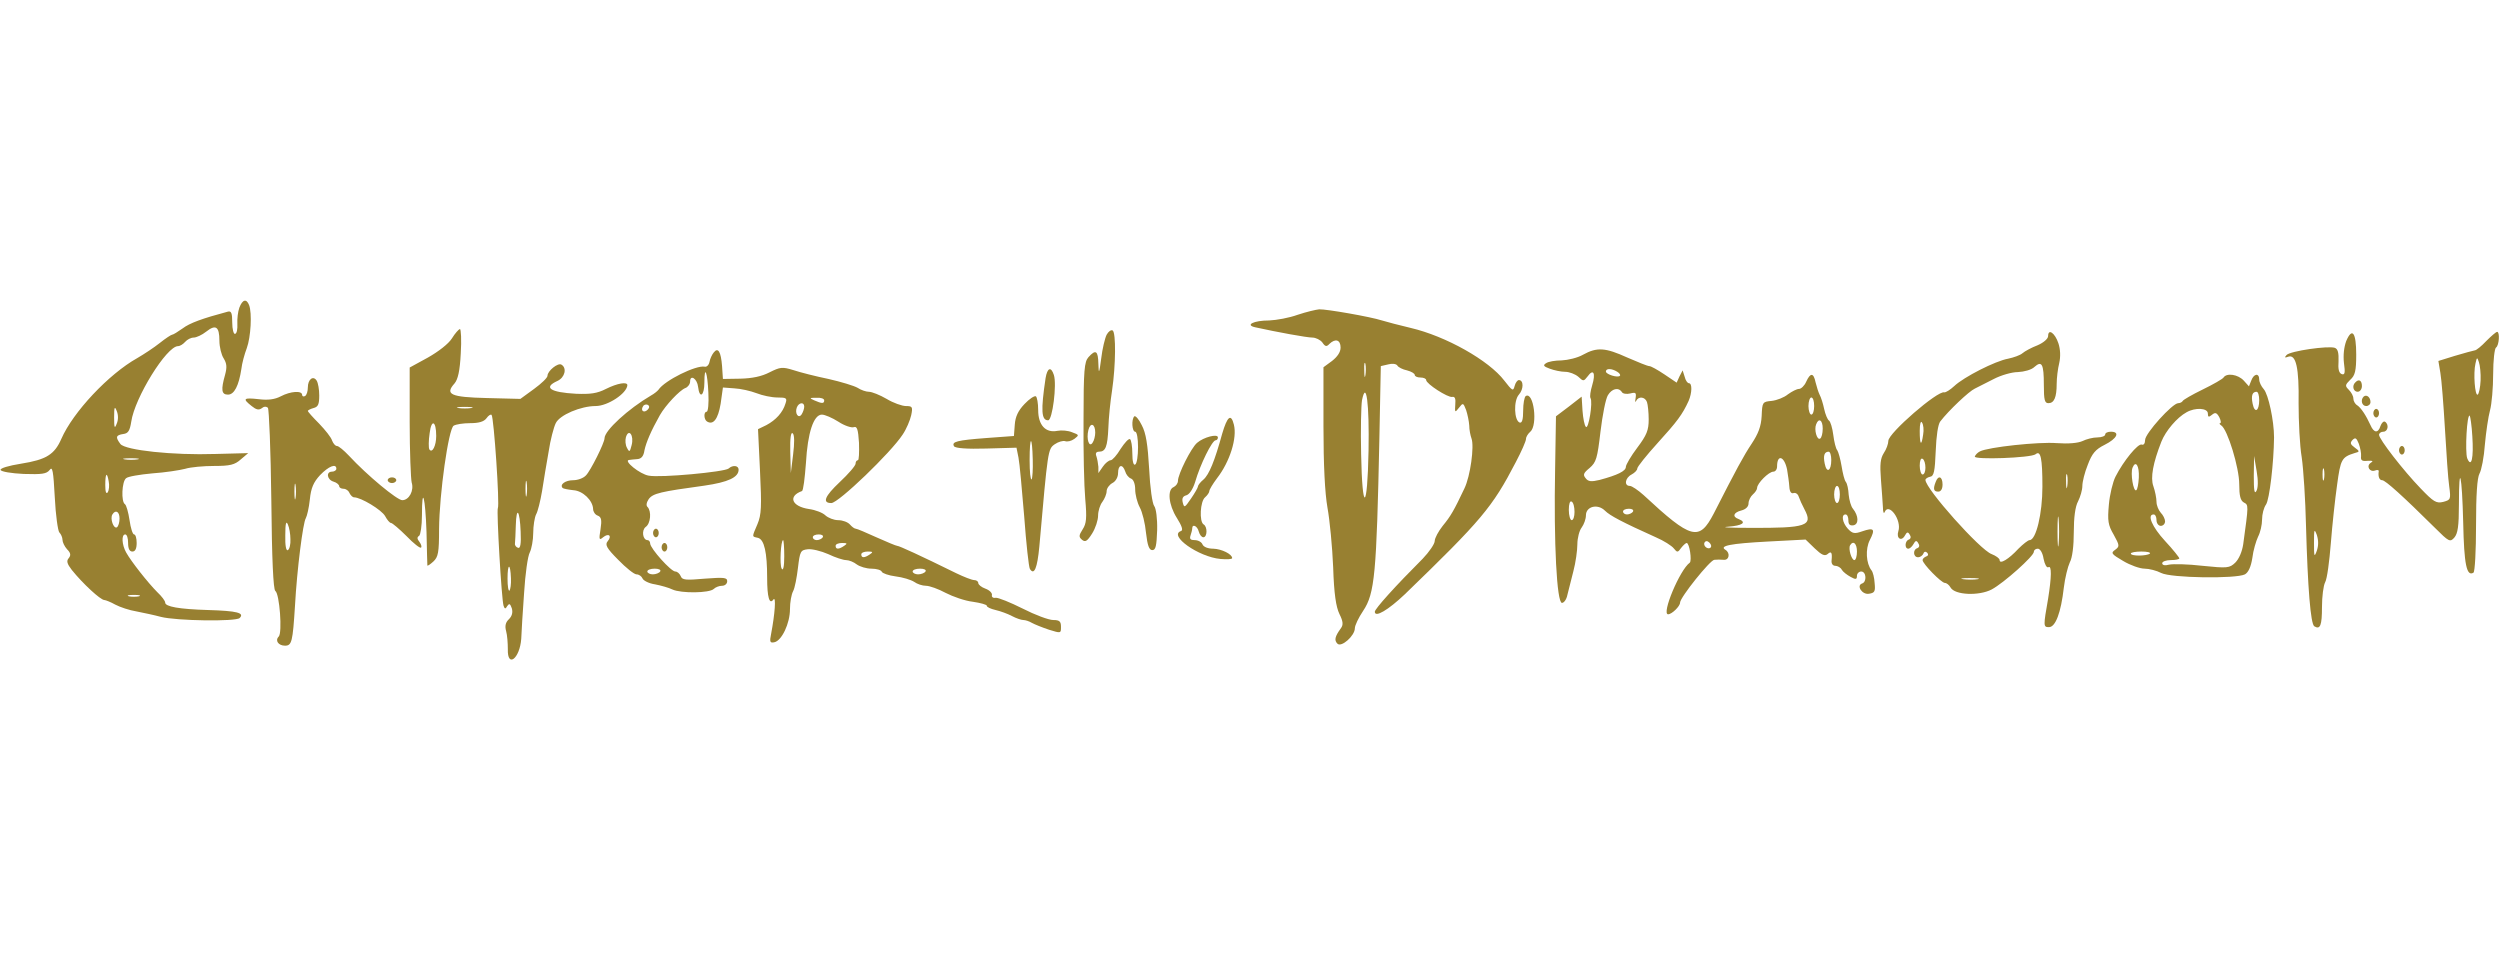 <svg height="967" viewBox="13.1 113.3 876.3 129.7" width="2500" xmlns="http://www.w3.org/2000/svg"><g fill="#988031"><path d="m97 116.5c-.5 1.4-.8 3.9-.7 5.7s-.2 3.4-.8 3.5c-.5.2-1-1.6-1-4 0-3.2-.3-4.1-1.5-3.8-9 2.4-13.4 4-15.9 5.9-1.7 1.2-3.3 2.2-3.7 2.2-.3 0-2.3 1.3-4.3 2.9s-5.5 3.9-7.9 5.3c-10 5.6-22.5 18.9-26.6 28.3-2.4 5.5-5.3 7.3-14.1 8.7-4.4.7-7.4 1.6-7.2 2.2s3.8 1.2 8.1 1.4c6.4.2 8 0 9.1-1.4 1-1.4 1.3.3 1.8 9.6.3 6.2 1.1 11.8 1.6 12.3.6.6 1.1 1.8 1.1 2.6s.7 2.3 1.6 3.3c1.3 1.3 1.4 2.1.6 3.1-.9 1-.6 2 1.1 4.2 3.7 4.6 10 10.5 11.4 10.5.4 0 2.2.7 3.8 1.6 1.7.9 5 2 7.5 2.4 2.5.5 6.3 1.3 8.5 1.9 5.4 1.4 26.3 1.7 27.6.4 1.8-1.8-.9-2.5-11-2.8-10.3-.3-15.1-1.2-15.1-2.6 0-.6-1.2-2.2-2.8-3.7-3.2-3.2-9.2-10.8-10.9-13.9-1.5-2.7-1.7-6.3-.3-6.3.6 0 1 1.3 1 3 0 2 .5 3 1.5 3s1.5-1 1.5-3c0-1.7-.4-3-.9-3s-1.2-2.2-1.6-5c-.4-2.7-1.1-5.2-1.6-5.6-1.4-.8-1.1-8 .4-9.1.6-.6 4.8-1.3 9.2-1.7 4.4-.3 9.6-1.1 11.5-1.6 1.9-.6 6.5-1 10.2-1 5.5 0 7.2-.4 9.3-2.3l2.6-2.2-11.5.3c-14.8.5-31.6-1.3-33.3-3.5-1.8-2.4-1.6-3.1 1-3.5 1.7-.2 2.3-1.1 2.8-4.3 1.2-8.4 12.4-26.5 16.4-26.5.7 0 1.8-.7 2.5-1.5s2-1.5 3-1.5c.9 0 2.9-.9 4.4-2.1 3.3-2.6 4.6-1.8 4.6 3.2 0 2.2.7 5 1.5 6.2 1.1 1.8 1.2 3.1.5 5.7-1.5 5.3-1.3 7 1 7 2.2 0 3.8-3.1 4.7-9 .2-1.9 1.1-5.2 1.9-7.3 1.4-3.8 1.9-12.3.8-15.1-.9-2.3-2.3-2-3.4.9zm-43 40.7c-.7 1.9-.9 1.5-.9-2.2s.2-4.1.9-2.3c.6 1.4.6 3.2 0 4.5zm7.3 12.5c-1.3.2-3.3.2-4.5 0-1.3-.2-.3-.4 2.2-.4s3.5.2 2.3.4zm-10.1 7.7c.3 1.4.1 3.1-.3 3.8-.6.8-.9-.1-.9-2.5 0-4.2.6-4.8 1.2-1.3zm3.8 13c0 1.4-.4 2.7-.9 3.1-1.2.7-2.5-3.1-1.6-4.5 1.1-1.8 2.5-1 2.5 1.4zm6.8 27.3c-1 .2-2.6.2-3.5 0-1-.3-.2-.5 1.7-.5s2.7.2 1.8.5zm406.2-98.7c-3 1.1-7.5 1.9-10 2-5.5 0-8.6 1.6-4.9 2.4 7.7 1.7 18.1 3.6 20 3.6 1.2 0 2.8.8 3.5 1.7 1 1.5 1.5 1.6 2.5.5 2.1-2 3.9-1.4 3.9 1.3 0 1.6-1.1 3.2-3 4.7l-3 2.2v20.7c0 13.5.5 23.4 1.4 28.5.8 4.4 1.7 13.7 2 20.9.3 9.4 1 13.9 2.2 16.4 1.3 2.6 1.4 3.8.5 5-2.1 2.9-2.4 4.2-1.2 5.4 1.4 1.4 6.1-2.8 6.1-5.4 0-1 1.3-3.7 2.9-6.1 4.1-6.1 4.7-13 5.7-60.5l.5-25.3 2.6-.6c1.4-.4 2.8-.2 3.2.4.3.6 1.9 1.4 3.4 1.7 1.5.4 2.7 1.1 2.7 1.6s.9.9 2 .9 2 .4 2 .9c0 1.3 7.6 6.2 9.1 5.9 1-.2 1.3.6 1.1 2.7-.2 2.8-.1 2.9 1.3 1.1s1.5-1.8 2.5.8c.5 1.5 1 3.9 1.1 5.4 0 1.5.4 3.5.8 4.6 1 2.7-.4 13.2-2.5 17.5-3.7 7.8-4.8 9.7-7.6 13.1-1.5 1.9-2.8 4.3-2.8 5.3s-1.9 3.8-4.2 6.2c-9.7 9.7-16.8 17.6-16.8 18.6 0 2.2 4.7-.6 10.5-6.1 26.9-26 30.7-30.5 38.9-46.3 2-3.8 3.6-7.4 3.6-8.2 0-.7.7-1.8 1.5-2.5 2.7-2.3 1.2-14.2-1.6-12.5-.5.4-.9 2.7-.9 5.1 0 3.2-.4 4.4-1.2 4.2-2-.7-2.2-7.7-.3-9.8 1.7-1.9 1.7-5.1 0-5.1-.5 0-1.2.9-1.5 2.1-.5 1.9-.8 1.7-3.6-1.9-5.4-7.1-20.5-15.6-32.9-18.5-3.8-.9-8.4-2.1-10-2.6-4-1.3-19.5-4-22-3.9-1.1.1-4.5.9-7.5 1.9zm23.7 21.2c-.2 1.3-.4.5-.4-1.7-.1-2.2.1-3.2.4-2.3.2 1 .2 2.8 0 4zm1.1 26.5c-.4 21.2-2.2 22-2.6 1.1-.2-8.4 0-16.8.3-18.8 1.5-7.4 2.6 1.1 2.3 17.7z"/><path d="m171.5 127.3c-1.2 1.9-4.7 4.6-8.4 6.7l-6.4 3.5v19.1c0 10.4.4 20 .7 21.2.9 2.8-.9 6.2-3.3 6.2-1.8 0-12.3-8.7-18.7-15.6-1.8-1.9-3.6-3.4-4.2-3.4s-1.3-.9-1.7-1.9c-.3-1.1-2.4-3.7-4.5-5.9-2.2-2.2-4-4.2-4-4.5 0-.2.9-.7 2-1 1.6-.4 2-1.3 2-4.4 0-2.1-.4-4.4-.9-5.2-1.2-1.9-3.1-.5-3.1 2.4 0 1.3-.4 2.7-1 3-.5.3-1 .1-1-.4 0-1.6-4.1-1.3-7.5.5-2.1 1.1-4.5 1.4-7.7 1-5.4-.6-5.8-.2-2.5 2.4 1.6 1.3 2.5 1.5 3.5.8.8-.7 1.6-.7 2.2-.2.4.5 1 15 1.2 32.2.2 21.1.7 31.5 1.4 32 1.5 1 2.5 14.7 1.2 16-1.4 1.4-.1 3.2 2.2 3.2 2.4 0 2.7-1.4 3.5-14 .7-12.7 2.8-29.2 3.8-30.7.4-.7 1.1-3.6 1.4-6.5.4-4.1 1.3-6.1 3.6-8.6 3-3.1 5.7-4.2 5.7-2.2 0 .5-.7 1-1.5 1-2.2 0-1.8 2.8.5 3.5 1.1.3 2 1.1 2 1.6s.7.9 1.5.9c.9 0 1.8.7 2.1 1.5.4.8 1.1 1.5 1.6 1.5 2.4 0 9.7 4.4 10.9 6.6.7 1.3 1.6 2.4 2.1 2.4.4 0 2.9 2.1 5.4 4.6 2.5 2.6 4.8 4.4 5.1 4 .3-.3 0-1.2-.6-2-.8-1-.9-1.6-.1-2.1.5-.3 1-3.6 1-7.2 0-10.9 1.2-6.3 1.6 5.9.1 6.2.3 11.5.3 11.7.1.2 1-.4 2.1-1.4 1.7-1.6 2-3.1 2-11.4.1-12.4 3.3-35 5.1-36.2.8-.5 3.4-.9 5.8-.9 3 0 4.8-.5 5.7-1.7.7-1 1.5-1.5 1.8-1.2.8.7 2.9 31.7 2.2 32.7-.5.9 1.3 32 2 34.2.4 1.2.7 1.2 1.3.1.7-1 1-.9 1.6.8.4 1.4.1 2.7-1 3.8-1.2 1.1-1.5 2.4-1 4.2.4 1.4.6 4.3.6 6.3-.2 6.8 4.2 3.3 4.7-3.6.1-2.3.5-9.5 1-16.1.4-6.6 1.3-13 2-14.2.6-1.2 1.2-4.3 1.2-6.8s.5-5.5 1-6.5c.6-1 1.5-4.7 2.1-8.2.5-3.5 1.6-9.7 2.3-13.8.6-4.1 1.8-8.6 2.5-10 1.4-2.9 8.8-6 14-6 4.2 0 10.9-4.4 11.1-7.3 0-1.3-3.5-.7-7.5 1.3-3.1 1.6-5.5 1.9-10.5 1.7-9.1-.5-11.6-2.2-6.5-4.5 2.6-1.2 3.4-4.5 1.4-5.7-1.2-.8-4.9 2.2-4.9 3.9 0 .7-2.1 2.7-4.7 4.6l-4.8 3.5-11.8-.3c-12.7-.3-14.7-1.3-11.3-5.1 1.2-1.4 1.9-4.4 2.2-10.5.3-4.7.1-8.6-.3-8.6-.4.1-1.7 1.5-2.8 3.3zm6.8 24.4c-1.3.2-3.3.2-4.5 0-1.3-.2-.3-.4 2.2-.4s3.5.2 2.3.4zm-12.3 9.8c0 3.4-1.4 6.2-2.4 4.7-.3-.5-.3-3.1.1-5.7.6-5 2.3-4.4 2.3 1zm31.7 20.7c-.2 1.3-.4.3-.4-2.2s.2-3.5.4-2.3c.2 1.3.2 3.3 0 4.5zm-81 1c-.2 1.3-.4.3-.4-2.2s.2-3.5.4-2.3c.2 1.3.2 3.3 0 4.5zm78.9 11.9c.2 4.2-.1 5.9-.9 5.6-.7-.2-1.2-.9-1.1-1.5.1-.7.2-3.5.3-6.4.2-6.9 1.4-5.3 1.7 2.3zm-80.7 2.6c.1 1.7-.3 3.5-.9 3.8-.6.4-1-1.6-.9-5.2 0-4.2.3-5.2.9-3.8.5 1.1.9 3.4.9 5.2zm77.3 13.7c.1 2-.2 3.9-.5 4.3-.4.3-.7-1.5-.7-4.2 0-5.5 1-5.6 1.2-.1zm208.8-85.4c-.6 1.2-1.5 4.9-1.9 8.3-.7 5.4-.9 5.7-1 1.9-.1-4.6-.9-5.2-3.5-2.3-1.4 1.6-1.7 4.5-1.7 21.7-.1 11 .2 23.6.6 28 .6 6.7.4 8.6-.9 10.6-1.4 2.2-1.4 2.7-.2 3.7 1.1.9 1.8.5 3.5-2.2 1.2-1.9 2.1-4.7 2.1-6.3s.7-3.8 1.5-4.8c.8-1.1 1.5-2.8 1.5-3.8 0-.9.9-2.2 2-2.8 1.2-.6 2-2.1 2-3.5 0-3 1.6-3.3 2.5-.6.3 1.1 1.2 2.2 2 2.5.9.3 1.5 1.9 1.5 3.8 0 1.8.7 4.6 1.6 6.3.9 1.6 1.9 5.7 2.2 9 .5 4.4 1.1 6 2.2 6 1.2 0 1.5-1.5 1.7-7 .1-4.1-.4-7.6-1-8.4-.7-.8-1.5-6.6-1.8-13-.5-8.6-1.1-12.6-2.6-15.4-1-2.1-2.2-3.4-2.6-3.1-1.1 1.1-.8 5.4.3 5.4.6 0 1 2.4 1 5.4s-.4 5.8-1 6.1c-.6.4-1-1.1-1-3.9 0-2.5-.4-4.7-.8-5-.5-.3-1.9 1.3-3.3 3.4-1.3 2.2-2.9 4-3.5 4s-1.9 1-2.7 2.2l-1.6 2.3v-2.2c-.1-1.2-.4-2.8-.7-3.7-.4-1-.1-1.6.9-1.6 2.3 0 3-1.6 3.3-8.4.1-3.4.7-9.3 1.3-13.1 1.3-8.8 1.4-20.2.2-21-.6-.3-1.5.4-2.1 1.5zm-4 34.3c0 1.2-.4 2.8-.9 3.5-1.2 2-2.3-1.2-1.5-4.4.7-2.8 2.4-2.2 2.4.9zm334-33.8c0 .9-1.6 2.3-3.7 3.2-2.1.8-4.5 2.1-5.3 2.8s-3.1 1.5-5 1.9c-4.5.8-15.5 6.4-18.9 9.6-1.4 1.3-3 2.3-3.5 2.2-2.3-.7-19.6 14.3-19.6 17 0 1-.7 3-1.6 4.3-1.2 1.9-1.4 4-1 9.2.3 3.7.6 8.1.7 9.8 0 1.6.3 2.4.6 1.7 1.4-3.6 6.1 2.8 4.8 6.7-.8 2.5 1.1 3.7 2.3 1.5.7-1.3 1.1-1.4 1.7-.3.5.7.4 1.4-.3 1.7-1.4.4-1.6 3.2-.2 3.2.5 0 1.3-.7 1.8-1.6.7-1.3 1.1-1.4 1.7-.3.5.7.4 1.4-.3 1.7-1.7.5-1.5 3.2.2 3.2.8 0 1.6-.6 1.9-1.3.2-.7.8-.8 1.3-.3s.4 1.1-.3 1.3c-.7.3-1.3.8-1.3 1.3 0 1.3 6.6 8 7.8 8 .6 0 1.5.7 2 1.6 1.5 2.7 10 3 14.4.7 4.3-2.3 14.8-11.7 14.8-13.2 0-.6.6-1.1 1.4-1.1s1.7 1.5 2 3.5c.4 2 1.1 3.3 1.7 3 1.2-.8 1.1 3.5-.1 11-1.7 9.7-1.7 10 .3 10 2.3 0 4.2-5.1 5.2-13.8.4-3.4 1.4-7.4 2.1-8.9.9-1.6 1.4-5.8 1.4-10.6 0-5.1.5-9 1.5-10.8.8-1.6 1.5-4 1.5-5.4s.8-4.7 1.9-7.4c1.5-4 2.7-5.4 5.9-7 4.4-2.2 5.5-4.6 2.2-4.6-1.1 0-2 .4-2 1 0 .5-1.2 1-2.7 1-1.6 0-3.9.6-5.3 1.3-1.6.7-4.9 1-9 .7-6.3-.5-24 1.4-26.9 2.9-.8.4-1.6 1.2-1.8 1.8-.4 1.2 19.7.5 21.3-.8 1.8-1.5 2.4 1.4 2.4 11.4 0 9.3-2.2 18.7-4.5 18.7-.5 0-2.3 1.4-3.9 3-3.4 3.7-6.6 5.6-6.6 4 0-.6-1.3-1.5-2.8-2.1-4-1.4-23.2-22.9-23.2-26 0-.4.7-.9 1.6-1.1 1.4-.2 1.7-1.9 2-9 .2-5.3.8-9.4 1.6-10.4 2.9-3.8 10.1-10.6 12.1-11.5 1.2-.6 4.2-2.1 6.7-3.4s6.3-2.4 8.4-2.4c2.2-.1 4.8-.8 5.8-1.8 2.6-2.3 3.3-1.1 3.3 6.3 0 5.3.3 6.4 1.6 6.4 2 0 2.9-2 2.9-6.8 0-2 .4-5.3.9-7.3.5-2.2.4-4.8-.3-6.9-1.2-3.6-3.6-5.3-3.6-2.5zm-43.8 34.5c-.6 4.3-1.2 3.7-1.2-1.3 0-2.5.4-3.7.8-2.9.5.7.7 2.6.4 4.2zm.8 11.6c0 1.3-.4 2.4-1 2.4-.5 0-1-1.4-1-3.1s.4-2.8 1-2.4c.6.3 1 1.7 1 3.1zm49.7 6.6c-.2 1.3-.4.5-.4-1.7-.1-2.2.1-3.2.4-2.3.2 1 .2 2.8 0 4zm-3 20c-.2 2.4-.4.5-.4-4.2s.2-6.6.4-4.3c.2 2.4.2 6.2 0 8.5zm-28.4 12.5c-1.3.2-3.5.2-5 0-1.6-.2-.5-.4 2.2-.4 2.8 0 4 .2 2.8.4zm129.2-83.5c-.8 2.2-1.1 5-.8 7.7.5 3.5.3 4.3-.8 3.9-1-.4-1.3-1.8-1.1-4.5.1-2.9-.2-4.3-1.3-4.7-2.3-.8-15.6 1.1-16.9 2.5-.8.9-.7 1.1.6.6 2.7-.9 3.8 3.9 3.6 16.3 0 6.3.4 14.9 1.1 19 .6 4.1 1.3 14.9 1.5 24 .6 21.7 1.6 34.3 2.9 35.2 2.1 1.3 2.7-.3 2.7-6.8 0-3.6.5-7.5 1.1-8.6.7-1.2 1.5-7.4 2-13.7.5-6.4 1.5-15.6 2.2-20.5 1.2-8.9 1.6-9.7 6.1-11.1 1.9-.5 1.9-.6 0-2-1.5-1.1-1.6-1.6-.7-2.6 1-1 1.4-.7 2.2 1.3.5 1.4.9 3.3.8 4.4-.2 1.5.4 1.8 2.3 1.6 1.8-.1 2.1.1 1.1.7-1.7 1.1-.4 3.4 1.5 2.7.8-.3 1.3-.2 1.3.2-.3 1.9.2 3.2 1.2 3.2 1.1 0 7.3 5.6 18.5 16.7 4.9 4.9 5.3 5.1 6.8 3.4 1.2-1.4 1.6-4 1.6-11.6 0-15.4 1.1-10.4 1.5 6.4.3 14.6 1.2 19 3.6 17.5.5-.3.9-7.7.9-16.5 0-10.9.4-16.7 1.2-18.2.7-1.2 1.6-5.8 1.9-10.2.4-4.4 1.2-9.8 1.8-12s1.1-7.9 1.1-12.7.5-9 1-9.3c1.1-.7 1.4-5.5.4-5.5-.4 0-2.1 1.5-3.8 3.2-1.7 1.8-3.5 3.3-4.1 3.3-.5.1-3.6.9-6.9 1.9l-5.8 1.8.7 4.2c.4 2.2 1.1 11.1 1.6 19.6s1.1 17.6 1.5 20.2c.6 4.5.5 4.7-2.1 5.4-2.4.6-3.4 0-7.9-4.7-6.1-6.3-14.6-17.3-14.6-18.8 0-.6.7-1.1 1.5-1.1 1.6 0 2.1-2.5.6-3.5-.5-.3-1.2.4-1.6 1.5-.8 2.6-2.3 2.5-3.5-.3-1.5-3.3-3.3-6.1-4.7-7-.7-.4-1.3-1.5-1.3-2.3 0-.9-.7-2.2-1.6-3.1-1.4-1.4-1.3-1.7.5-3.5 1.7-1.5 2.1-3.1 2.1-8.8 0-7.8-1.4-9.7-3.5-4.8zm47.1 13.8c-.1 2.5-.6 4.7-1 5-1 .6-1.6-7.5-.8-10.9.5-2.3.6-2.3 1.2-.5.4 1.1.7 4 .6 6.4zm-2.9 19.6c.5 7.6-.3 11.3-1.8 7.7-.8-2.3-.1-15.8.9-14.9.2.3.7 3.5.9 7.2zm-52 15.1c-.3 1-.5.2-.5-1.7s.2-2.7.5-1.8c.2 1 .2 2.6 0 3.5zm-2.5 25c-.9 2.5-1 2.1-1-2.7s.1-5.2 1-2.8c.6 1.9.6 3.7 0 5.5z"/><path d="m263.3 132.2c-.6.7-1.3 2.2-1.5 3.3s-1 1.9-1.7 1.7c-3-.6-14 4.8-16.2 8.1-.4.5-1.5 1.4-2.6 2-8 4.7-16.3 12.3-16.3 15 0 1.6-4.9 11.4-6.5 13-.9 1-2.9 1.7-4.5 1.7-2.7 0-4.8 1.5-3.7 2.7.3.3 2 .6 3.8.8 3.3.2 6.8 3.6 6.9 6.6 0 .9.7 2 1.6 2.3 1.3.5 1.5 1.5 1 4.8-.6 3.6-.5 4 .9 2.8 2-1.6 3.2-.5 1.6 1.4-1 1.2-.4 2.4 3.7 6.5 2.7 2.8 5.6 5.1 6.4 5.1.9 0 1.8.7 2.1 1.4.3.8 2.3 1.8 4.4 2.1 2.1.4 4.9 1.2 6.1 1.8 3 1.4 13 1.3 14.5-.2.6-.6 1.9-1.1 2.9-1.1s1.8-.7 1.8-1.6c0-1.3-1.1-1.4-7.8-.9-6.8.6-8 .5-8.5-.9-.4-.9-1.2-1.6-1.9-1.6-1.5 0-8.7-8-8.8-9.8 0-.6-.4-1.2-.9-1.2-1.7 0-2.2-3.4-.7-4.6 1.8-1.2 2.1-5.5.7-7-.6-.5-.4-1.6.4-2.8 1.5-2 4.1-2.6 19.5-4.7 8.3-1.2 12-2.9 12-5.6 0-1.5-2.1-1.7-3.5-.4-1.4 1.2-23.9 3.3-28 2.5-3.1-.5-9-5.3-6.9-5.5.5-.1 1.8-.2 2.9-.3 1.4-.1 2.2-1 2.5-3.1.6-2.8 2.3-6.8 5.4-12.3 2-3.5 6.9-8.7 8.9-9.5.9-.3 1.7-1.4 1.7-2.3 0-2.6 2.5-1 2.8 1.9.5 4.3 2.2 3.1 2.2-1.5 0-6.5 1.1-3.7 1.4 3.6.2 3.6-.1 6.6-.6 6.6-1.1 0-1 2.7.1 3.4 2.2 1.4 3.9-.8 4.8-6.2l.8-5.7 4 .3c2.2.1 5.7.9 7.8 1.7 2 .8 5.3 1.5 7.3 1.5 3.2 0 3.5.2 2.8 2.2-.9 3-3.3 5.7-6.7 7.5l-2.9 1.4.7 14.7c.6 12.4.5 15.3-.9 18.6-2 4.7-2 4.3.2 4.8 2.2.6 3.2 5.1 3.2 14 0 6.8.8 9.6 2.2 7.6 1-1.3.5 5.2-.8 12-.6 2.9-.4 3.3 1.1 3 2.6-.5 5.5-6.6 5.5-11.6 0-2.4.5-5.2 1.1-6.3s1.3-4.8 1.7-8.2c.7-5.8.9-6.2 3.4-6.5 1.4-.2 4.7.6 7.2 1.7 2.5 1.2 5.3 2.1 6.3 2.1s2.7.7 3.7 1.5c1.1.8 3.4 1.5 5.2 1.5s3.4.5 3.6 1.1c.2.5 2.4 1.3 4.8 1.6 2.5.3 5.4 1.2 6.5 1.9 1.1.8 2.9 1.4 4.2 1.4 1.2 0 4.3 1.1 6.9 2.5 2.5 1.3 6.8 2.8 9.5 3.1 2.7.4 4.9 1 4.9 1.4 0 .5 1.4 1.1 3.1 1.5s4.2 1.3 5.7 2.1 3.3 1.4 4 1.4 2 .4 3 1c.9.5 3.6 1.6 6 2.4 4.2 1.3 4.2 1.3 4.2-1 0-1.9-.5-2.4-2.7-2.4-1.6 0-6.4-1.8-10.7-4-4.4-2.2-8.6-3.9-9.5-3.8-.9.2-1.5-.3-1.3-1 .1-.7-.9-1.7-2.3-2.2s-2.5-1.4-2.5-2c0-.5-.6-1-1.4-1s-3.6-1.1-6.3-2.4c-12.6-6.2-20-9.6-20.7-9.6-.4 0-3.7-1.4-7.3-3-3.5-1.6-6.8-3-7.2-3-.5 0-1.4-.7-2.1-1.5s-2.5-1.5-4.1-1.5c-1.5 0-3.5-.8-4.5-1.7-.9-.9-3.5-1.9-5.7-2.2-6.1-.9-7.5-4.5-2.5-6.3.5-.2 1-4.6 1.4-9.8.6-10.7 2.7-17 5.6-17 1 0 3.6 1.1 5.8 2.5 2.1 1.4 4.6 2.2 5.4 1.9 1.1-.4 1.5.7 1.8 5.5.1 3.4 0 6.1-.4 6.1-.5 0-.8.6-.8 1.2 0 .7-2.5 3.6-5.6 6.5-5.2 4.9-6.2 7.3-2.9 7.3 2.5 0 20.9-17.7 25-24 1.3-1.9 2.6-5 3-6.8.6-2.9.4-3.2-1.8-3.2-1.4 0-4.5-1.1-6.8-2.5-2.4-1.4-5.2-2.5-6.2-2.5s-2.8-.6-4-1.4c-1.2-.7-5.8-2.1-10.2-3.1-4.4-.9-9.9-2.3-12.3-3.1-3.9-1.2-4.6-1.1-8.4.8-2.7 1.4-6 2.1-10.2 2.2l-6.1.1-.3-4.5c-.4-5.1-1.4-6.7-2.9-4.8zm38.7 16.8c0 1.2-.8 1.2-3.5 0-1.8-.8-1.7-.9.8-.9 1.5-.1 2.7.3 2.7.9zm-61.9 3.3c-1.3 1.3-2.6.3-1.6-1.2.3-.6 1.1-.8 1.7-.5.6.4.6 1-.1 1.7zm54.9-1.1c0 .7-.4 1.9-.9 2.7-1.1 1.7-2.5-.3-1.7-2.4.7-1.8 2.6-2 2.6-.3zm-60.5 13.5c-.6 2.4-.8 2.6-1.6 1-.6-1-.7-2.7-.4-3.8 1-3.2 2.9-.6 2 2.8zm56.6 3.3-.8 6.5-.2-7.5c-.1-4.7.2-7.1.9-6.4.6.6.6 3.4.1 7.4zm10.4 29c-.3.5-1.3 1-2.1 1s-1.4-.5-1.4-1c0-.6.9-1 2.1-1 1.1 0 1.7.4 1.4 1zm-13.5 6.7c0 3.6-.4 5.2-.9 4.3-.8-1.4-.3-10 .5-10 .2 0 .4 2.6.4 5.7zm21-3.7c-1.9 1.3-3 1.3-3 0 0-.6 1-1 2.3-1 1.8 0 1.9.2.7 1zm9 3c-1.9 1.3-3 1.3-3 0 0-.6 1-1 2.3-1 1.8 0 1.9.2.7 1zm-73.5 6c-.3.5-1.5 1-2.6 1-1 0-1.9-.5-1.9-1 0-.6 1.2-1 2.6-1s2.3.4 1.9 1zm93 0c-.3.5-1.5 1-2.6 1-1 0-1.9-.5-1.9-1 0-.6 1.2-1 2.6-1s2.3.4 1.9 1zm230.5-76c-1.9 1.1-5.3 1.9-7.5 2-2.2 0-4.7.4-5.5 1-1.1.7-.9 1.1 1.3 1.9 1.6.6 4 1.1 5.4 1.1 1.5 0 3.5.8 4.6 1.7 1.8 1.7 1.9 1.7 3.3-.1 2-2.8 2.9-1.2 1.6 3.1-.6 2-.9 4-.6 4.5.9 1.4-.7 11.1-1.6 10.1-.5-.4-1-3-1.2-5.7l-.3-4.9-4.5 3.5-4.5 3.4-.3 18.4c-.5 26.1.6 47 2.4 47 .7 0 1.6-1.2 1.9-2.8.4-1.5 1.3-5.2 2.1-8.3.8-3 1.4-7.3 1.4-9.5 0-2.1.7-4.8 1.5-5.8.8-1.1 1.5-3 1.5-4.3 0-3.1 4.1-4.2 6.7-1.6 1.7 1.7 6 4 17.8 9.3 2.8 1.2 5.6 3 6.3 3.9 1.2 1.5 1.4 1.5 2.6-.2.7-.9 1.6-1.7 1.9-1.7 1 0 1.9 6.2 1.1 6.9-3.5 2.5-10 18.1-7.6 18.1 1.3 0 4.2-2.8 4.2-4.1 0-1.8 10.5-14.9 12-15 .8-.1 2.3-.1 3.3 0 1.9.2 2.4-2.4.6-3.5-2.3-1.4 1.7-2.2 14.8-2.9l13.3-.7 3.2 3.1c2.4 2.3 3.5 2.8 4.5 2 1.3-1.2 1.7-.6 1.4 2.3-.1 1 .4 1.8 1.3 1.8.8 0 1.9.6 2.3 1.4.4.7 1.8 1.8 3.1 2.5 1.8 1 2.2.9 2.2-.4 0-.8.7-1.5 1.5-1.5 1.8 0 2 3.7.3 4.2-2.1.7 0 4 2.4 3.6 2-.3 2.3-.8 2-3.7-.1-1.9-.6-3.9-1.1-4.5-1.9-2.4-2.2-7.5-.6-10.6 2-3.9 1.5-4.5-2.6-3.1-2.8 1-3.5.8-5.1-.9-1.9-2.1-2.4-5-.8-5 .6 0 1 .9 1 2.1 0 1.4.5 1.9 1.8 1.7 1.9-.4 1.8-3.3-.2-5.8-.7-.8-1.3-3-1.5-4.9-.1-1.9-.5-3.9-1-4.5s-1.1-3.1-1.5-5.6c-.4-2.4-1.1-4.9-1.5-5.5-.5-.5-1.1-3-1.4-5.4s-1-4.7-1.5-5-1.3-2.2-1.7-4.1-1.1-4.1-1.6-5c-.4-.8-1-2.7-1.4-4.3-.7-3.4-1.8-3.5-3.3-.2-.6 1.4-1.8 2.5-2.5 2.5-.8 0-2.5.9-3.9 1.9-1.3 1.1-3.9 2.1-5.7 2.3-3.2.3-3.3.4-3.5 5.3-.2 3.7-1.2 6.2-3.5 9.7-2.8 4.2-5.3 8.8-13.3 24.5-5.1 9.8-7.8 9.1-24.6-6.5-1.9-1.7-4.1-3.2-4.8-3.2-2.1 0-1.7-2.8.6-4 1.1-.6 2-1.5 2-2.1s3.2-4.6 7.1-8.9c6.9-7.6 8.7-10 10.9-14.8 1.2-2.8 1.3-6.2.1-6.2-.5 0-1.2-1-1.5-2.3l-.7-2.2-1.1 2.1-1 2.2-4.3-2.9c-2.4-1.6-4.7-2.9-5.3-2.9s-4-1.4-7.7-3c-7.7-3.5-10.6-3.7-15.5-1zm12 6c.8.5 1.2 1.1.9 1.4-.7.8-4.9-.5-4.9-1.5 0-1.2 2.1-1.1 4 .1zm1.6 7.1c.3.6 1.7.8 2.9.5 2-.5 2.2-.3 1.9 1.7-.2 1.2-.2 1.6.2.9.8-1.7 3.1-1.5 3.8.4.3.9.6 3.6.6 6.1 0 3.8-.7 5.5-4 9.9-2.2 2.9-4 6-4 6.7 0 1.5-2.9 2.9-9.2 4.6-2.9.7-4 .6-4.9-.6-1-1.2-.8-1.8 1.4-3.6 2.3-2 2.7-3.3 3.8-12.7.7-5.8 1.8-11.5 2.6-12.8 1.4-2.3 3.7-2.9 4.9-1.1zm67.4 4.9c0 1.6-.4 3-1 3-.5 0-1-1.4-1-3 0-1.7.5-3 1-3 .6 0 1 1.3 1 3zm3 7.9c0 1.7-.4 3.2-.9 3.5-1.1.7-2.2-3.1-1.4-5 .9-2.4 2.3-1.5 2.3 1.5zm3 11c0 3.9-1.6 4.8-2.3 1.3-.6-2.9-.1-4.2 1.4-4.2.5 0 .9 1.3.9 2.9zm-15.5 3.3c.3 1.8.7 4.5.8 6.1.1 1.8.7 2.5 1.5 2.2.7-.2 1.5.3 1.8 1.3.3.9 1.2 2.9 2 4.4 3.1 5.8.8 6.6-19.1 6.5-7.1 0-10.6-.2-7.7-.4 5.1-.4 6.7-1.5 3.7-2.7-2.3-.8-1.8-2.3 1-3 1.5-.4 2.5-1.3 2.5-2.5 0-1 .7-2.4 1.5-3.1s1.5-1.7 1.5-2.3c0-1.6 4.1-5.7 5.7-5.7.7 0 1.3-.8 1.3-1.8 0-4.4 2.5-3.7 3.5 1zm18.5 8.8c0 1.6-.4 3-1 3-.5 0-1-1.4-1-3 0-1.7.5-3 1-3 .6 0 1 1.3 1 3zm-93 6.1c0 1.6-.4 2.9-1 2.9-.5 0-1-1.6-1-3.6 0-2.1.4-3.3 1-2.9.6.3 1 1.9 1 3.6zm20.5-.1c-.3.5-1.3 1-2.1 1s-1.4-.5-1.4-1c0-.6.9-1 2.1-1 1.1 0 1.7.4 1.4 1zm27.2 12.6c-.9.9-2.8-.6-2.1-1.8.4-.6 1-.6 1.7.1.6.6.8 1.3.4 1.7zm51.3 1.4c0 1.6-.4 3-.9 3-1 0-2.2-4-1.5-5.2 1.1-1.8 2.4-.6 2.4 2.2zm-284.4-60.8c-1.7 11.4-1.5 14.8.9 14.8 1.5 0 3.1-12.6 2-15.9-1-3.1-2.3-2.5-2.9 1.1zm412.9-.2c-.3.5-3.6 2.4-7.3 4.2s-6.8 3.6-7 4-.9.8-1.6.8c-2 0-11.6 10.6-11.6 12.9 0 1.2-.5 1.9-1.2 1.6-1.3-.4-6.3 5.6-9.2 11.3-.9 1.8-2 6.2-2.3 9.8-.5 5.6-.3 7.1 1.7 10.5 2.1 3.8 2.1 4.1.5 5.3-1.6 1.1-1.3 1.5 2.8 3.9 2.5 1.5 5.9 2.7 7.5 2.7s4.3.7 5.8 1.5c3.4 1.8 26.3 2.1 29.4.5 1.2-.7 2.1-2.6 2.6-5.8.3-2.6 1.3-5.9 2-7.4.8-1.5 1.4-4.2 1.4-6 0-1.9.6-4.2 1.4-5.3 1.2-1.8 2.7-14.5 2.8-23.5 0-5.9-2-15.1-3.6-16.9-.9-1-1.6-2.5-1.6-3.4 0-2.4-1.9-2.1-2.8.4l-.8 2-1.8-2c-2-2.2-6-2.8-7.1-1.1zm12.5 7.9c0 3.9-1.6 4.8-2.3 1.3-.6-2.9-.1-4.2 1.4-4.2.5 0 .9 1.3.9 2.9zm-18 4.7c0 1.3.3 1.4 1.4.5 1.2-1 1.7-.8 2.6.8.6 1.2.7 2.1.3 2.1s-.2.4.4.8c2.2 1.4 6.3 14.8 6.3 20.6 0 4 .4 5.7 1.6 6.4 1.7.9 1.7.7-.2 14.6-.4 2.7-1.5 5.2-2.8 6.5-2 1.9-2.7 2-11.5 1.1-5.1-.6-10.3-.7-11.7-.4-1.4.4-2.4.2-2.4-.5 0-.6 1.4-1.1 3-1.1 1.7 0 3-.3 3-.6s-2.2-3.1-5-6.1c-4.6-5-6.4-9.3-4-9.3.6 0 1 .9 1 2s.7 2 1.5 2 1.5-.7 1.5-1.6c0-.8-.7-2.2-1.5-3-.8-.9-1.5-2.6-1.5-3.8 0-1.3-.5-3.8-1.1-5.5-1.1-3-.1-8.2 2.8-15.6 1.5-3.8 5.5-8.5 8.8-10.3 3.1-1.8 7.5-1.5 7.5.4zm17 27.2c-.7 1.2-.9-.3-.9-5.3l.1-7 .9 5.3c.6 3.4.5 6-.1 7zm-41.2-4.7c-.1 2.2-.5 4.2-.9 4.4-1 .7-2.1-5.9-1.3-7.9 1.1-2.7 2.4-.7 2.2 3.5zm3.9 26.6c-1 .9-6.7 1-6.7 0 0-.4 1.7-.7 3.7-.7s3.3.3 3 .7zm72-60c-1.3 1.2-.7 3.3.8 3.3.8 0 1.5-.9 1.5-2 0-2-1.1-2.6-2.3-1.3z"/><path d="m372.2 150.3c-2.2 2.3-3.2 4.4-3.4 7.2l-.3 4-9.5.7c-10.6.8-12.4 1.3-11.5 2.9.5.7 4.5 1 11.3.8l10.6-.3.7 3.5c.4 1.9 1.2 11.1 2 20.6.7 9.5 1.6 17.8 2 18.4 1.5 2.4 2.6-.3 3.3-7.8 3-34 3-34.2 5.4-35.9 1.3-.9 2.9-1.3 3.6-1.1.8.3 2.2 0 3.3-.8 1.7-1.3 1.7-1.4-.8-2.3-1.4-.6-3.7-.8-5.2-.5-4.1.8-6.7-2-6.7-7.3 0-2.4-.4-4.5-.8-4.8-.5-.3-2.3.9-4 2.7zm2.9 19.5c.1 3.4-.1 6.5-.4 6.9-.4.3-.7-2.7-.7-6.7 0-8.8.9-9 1.1-.2zm466.5-22.1c-1.2 1.2-.6 3.3.9 3.3.8 0 1.5-.6 1.5-1.4 0-1.7-1.4-2.8-2.4-1.9zm3.4 5.8c0 .8.5 1.5 1 1.5.6 0 1-.7 1-1.5s-.4-1.5-1-1.5c-.5 0-1 .7-1 1.5zm-403.5 7.2c-2.6 9.5-4.6 14.4-6.6 16.1-1.1.9-1.9 2-1.9 2.4s-1.1 2.3-2.4 4.2c-2.2 3.2-2.4 3.4-2.9 1.5-.4-1.5 0-2.3 1.2-2.6 1.1-.3 2.3-2.1 3.1-4.6 1.8-6.3 6-14.7 7.2-14.7.5 0 .8-.5.8-1 0-1.4-5-.1-7.3 1.9-2.1 1.8-6.7 11-6.7 13.3 0 .9-.7 1.8-1.5 2.2-2.3.9-1.8 6.2 1.1 10.8 1.7 2.7 2.3 4.3 1.5 4.6-4.6 1.5 6.1 9.1 13.8 9.8 2.3.2 4.1.1 4.1-.3 0-1.4-3.7-3.2-6.6-3.3-1.9 0-3.4-.6-3.8-1.5-.3-.8-1.5-1.5-2.7-1.5-1.5 0-1.9-.4-1.5-1.6.3-.9.6-2 .6-2.5 0-1.7 1.8-.9 2.3 1.1.3 1.1 1 2 1.6 2 1.4 0 1.5-3.7.1-4.5-1.6-1-1.2-8.1.5-9.5.8-.7 1.5-1.7 1.5-2.2s1.2-2.5 2.7-4.5c4.5-5.8 7.1-14.1 5.9-18.8-1-4-2.3-2.9-4.1 3.2zm412.5 5.8c0 .8.5 1.5 1 1.5.6 0 1-.7 1-1.5s-.4-1.5-1-1.5c-.5 0-1 .7-1 1.5zm-705 10.5c0 .5.7 1 1.5 1s1.5-.5 1.5-1c0-.6-.7-1-1.5-1s-1.5.4-1.5 1zm542.6.6c-1 2.5-.7 3.4.9 3.4.9 0 1.5-.9 1.5-2.5 0-2.8-1.5-3.4-2.4-.9zm-449.6 17.9c0 .8.5 1.5 1 1.5.6 0 1-.7 1-1.5s-.4-1.5-1-1.5c-.5 0-1 .7-1 1.5zm3 5c0 .8.5 1.5 1 1.5.6 0 1-.7 1-1.5s-.4-1.5-1-1.5c-.5 0-1 .7-1 1.5z"/></g></svg>